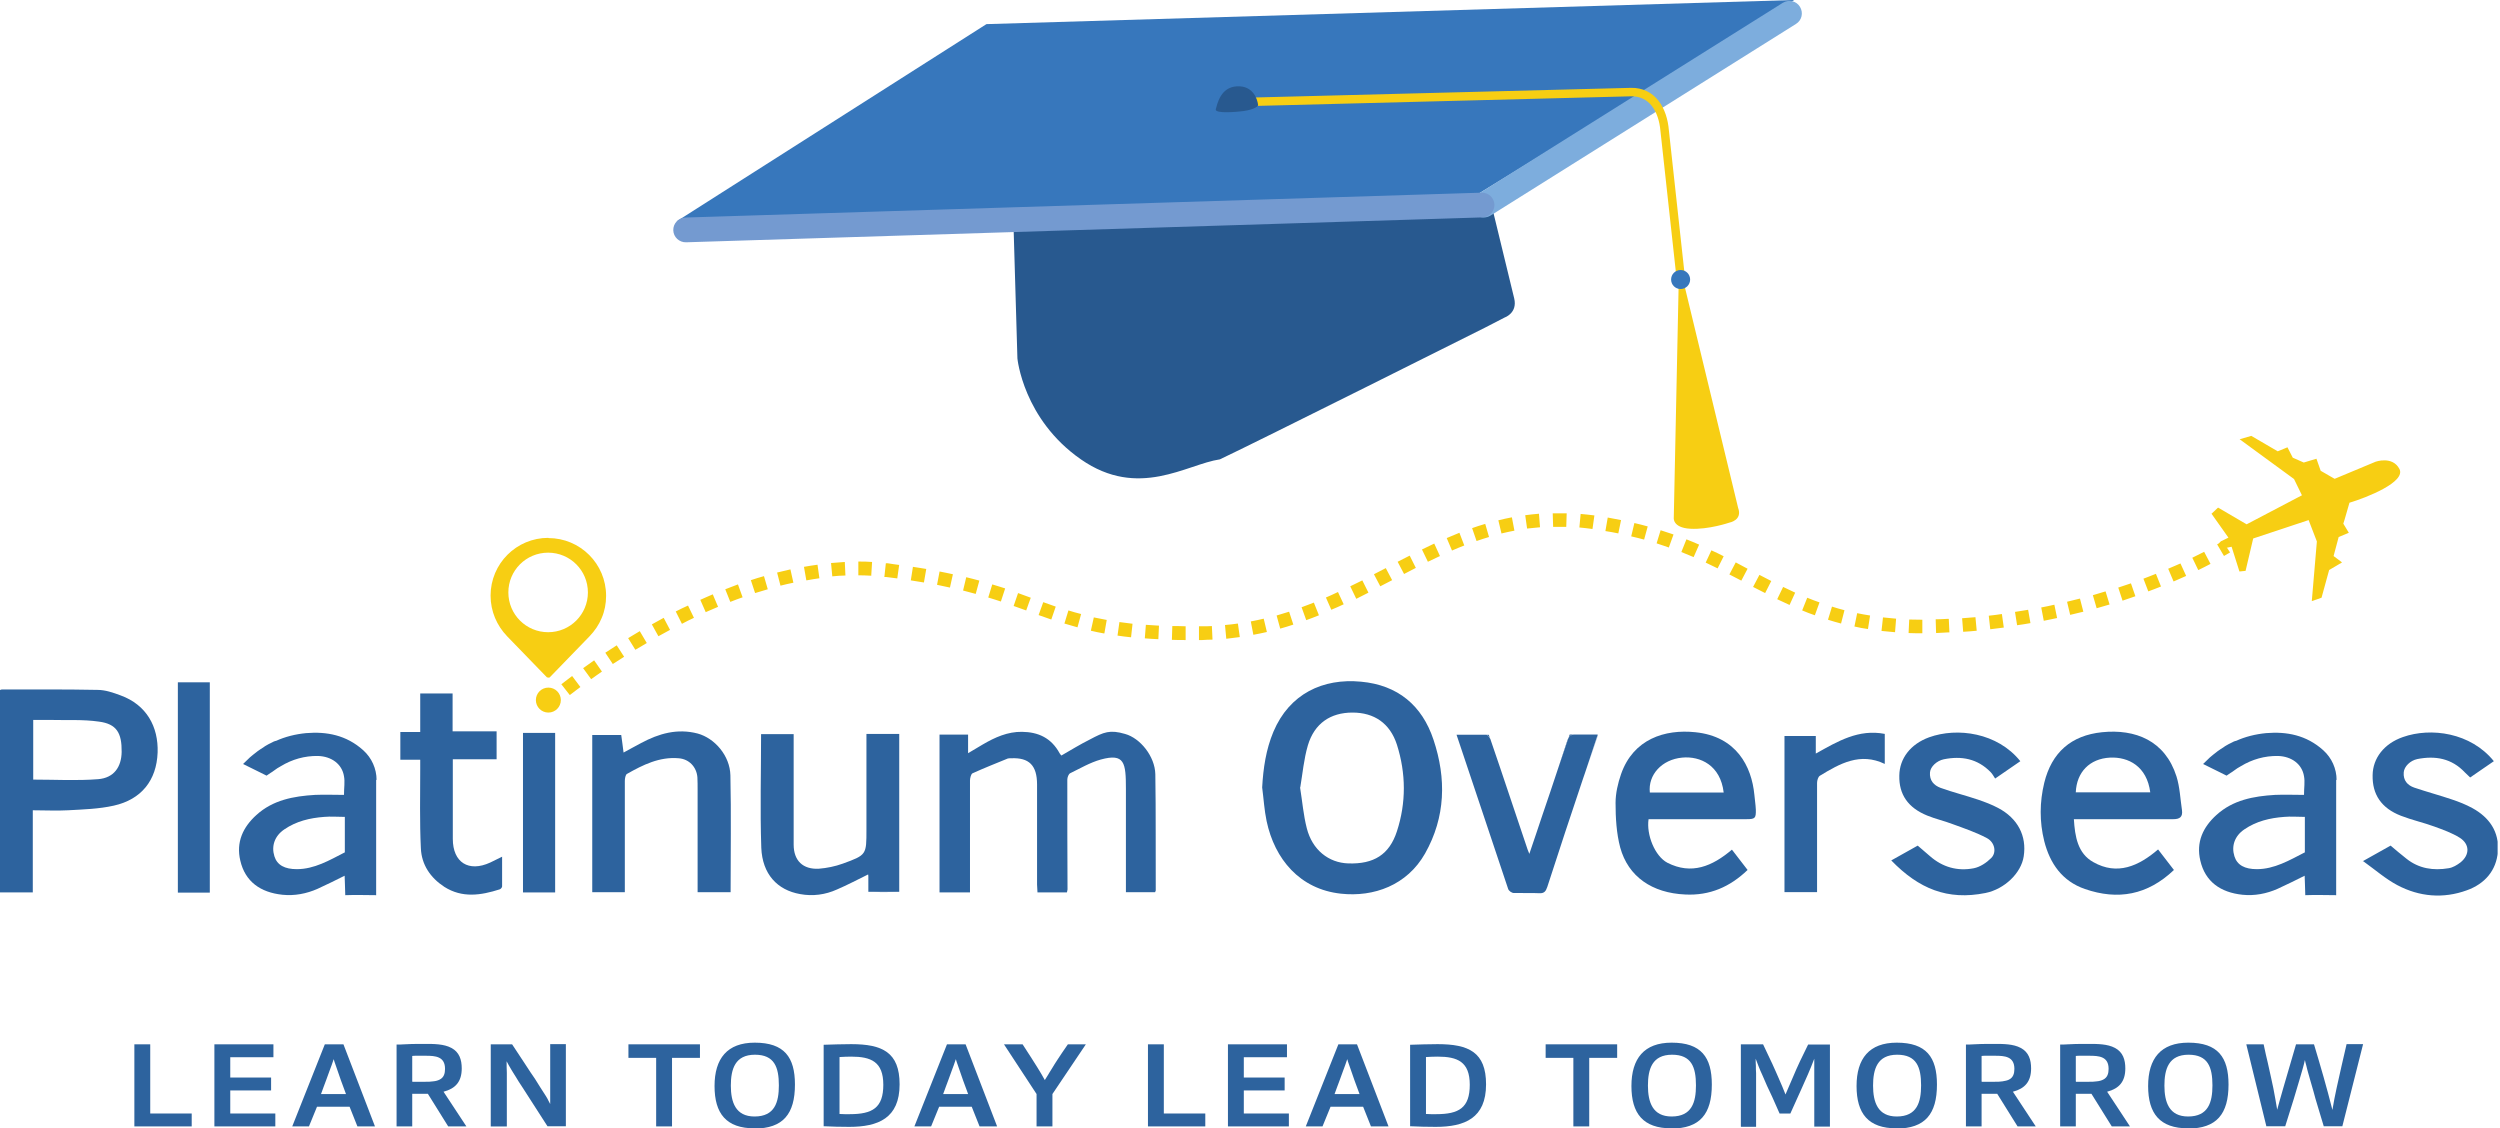 <svg width="565" height="255" viewBox="0 0 565 255" fill="none" xmlns="http://www.w3.org/2000/svg">
<g clip-path="url(#clip0_1291_1741)">
<path d="M123.93 161.041C125.489 161.041 126.752 159.778 126.752 158.22C126.752 156.661 125.489 155.398 123.93 155.398C122.372 155.398 121.109 156.661 121.109 158.22C121.109 159.778 122.372 161.041 123.93 161.041Z" fill="#F7CE13"/>
<path d="M123.925 121.555C116.705 121.555 110.871 127.388 110.871 134.608C110.871 138.194 112.306 141.398 114.601 143.789L123.59 153.065C123.59 153.065 124.068 153.256 124.259 153.065L133.249 143.789C134.396 142.593 135.353 141.207 135.974 139.677C136.644 138.147 136.978 136.425 136.978 134.656C136.978 127.436 131.145 121.603 123.925 121.603V121.555ZM123.877 142.88C118.904 142.88 114.888 138.864 114.888 133.891C114.888 128.918 118.904 124.902 123.877 124.902C128.85 124.902 132.866 128.918 132.866 133.891C132.866 138.864 128.85 142.88 123.877 142.88Z" fill="#F7CE13"/>
<path d="M520.266 111.992L518.449 108.262L506.16 99.273L508.79 98.508L514.767 101.998L516.967 101.09L518.162 103.433L520.648 104.533L523.517 103.672L524.474 106.397L527.629 108.214L536.906 104.341C536.906 104.341 540.683 103.002 542.261 105.967C543.839 108.932 534.802 112.47 530.976 113.618C529.877 117.538 529.59 118.351 529.59 118.351L530.833 120.407L528.538 121.364L527.39 125.667L529.303 127.101L526.386 128.823L524.665 135.087L522.465 135.852L523.613 122.368L521.748 117.538L509.22 121.698L507.499 129.014L506.112 129.158L504.343 123.563L502.526 123.946C502.144 124.041 501.761 123.85 501.57 123.467C501.379 123.037 501.57 122.559 501.952 122.32L503.626 121.507L499.801 116.104L501.283 114.717L507.738 118.495L520.218 111.944L520.266 111.992Z" fill="#F7CE13"/>
<path d="M125.282 159.906L123.273 157.563C123.273 157.563 123.704 157.18 124.469 156.559L126.429 158.949C125.712 159.571 125.282 159.906 125.282 159.906Z" fill="#F7CE13"/>
<path d="M128.772 157.08L126.859 154.641C127.577 154.068 128.389 153.446 129.298 152.777L131.163 155.263C130.254 155.932 129.489 156.554 128.772 157.08ZM133.601 153.494L131.784 151.007C132.597 150.434 133.41 149.86 134.271 149.238L136.04 151.773C135.179 152.346 134.366 152.968 133.601 153.494Z" fill="#F7CE13"/>
<path d="M138.518 150.1L136.797 147.518C137.61 146.992 138.47 146.418 139.379 145.845L141.052 148.427C140.192 149.001 139.331 149.526 138.518 150.052V150.1ZM143.587 146.849L141.961 144.219C142.822 143.693 143.682 143.167 144.591 142.641L146.169 145.319C145.308 145.845 144.447 146.371 143.587 146.849ZM267.907 144.649C266.855 144.649 265.851 144.649 264.847 144.601L264.942 141.493C265.899 141.493 266.903 141.493 267.955 141.541V144.649H267.907ZM270.967 144.649V141.541H271.684C272.402 141.541 273.167 141.541 273.884 141.493L274.027 144.554C273.262 144.554 272.497 144.601 271.732 144.649H270.967ZM261.787 144.458C260.735 144.41 259.73 144.362 258.726 144.267L258.965 141.207C259.922 141.254 260.926 141.35 261.93 141.398L261.787 144.458ZM277.135 144.315L276.848 141.254C277.853 141.159 278.809 141.063 279.765 140.92L280.196 143.98C279.191 144.123 278.139 144.219 277.135 144.362V144.315ZM255.618 144.028C254.566 143.932 253.562 143.789 252.558 143.645L252.989 140.585C253.945 140.728 254.901 140.824 255.953 140.967L255.618 144.028ZM148.799 143.789L147.316 141.111C148.177 140.633 149.085 140.107 149.994 139.629L151.428 142.354C150.52 142.832 149.659 143.31 148.799 143.789ZM283.256 143.454L282.682 140.442C283.686 140.25 284.642 140.059 285.599 139.82L286.316 142.832C285.312 143.071 284.308 143.263 283.304 143.454H283.256ZM249.546 143.167C248.494 142.976 247.49 142.784 246.533 142.545L247.203 139.533C248.159 139.724 249.115 139.916 250.12 140.107L249.594 143.119L249.546 143.167ZM434.448 143.119C433.396 143.119 432.344 143.119 431.34 143.071L431.484 140.011C432.44 140.011 433.444 140.059 434.448 140.059V143.167V143.119ZM437.556 143.071L437.461 139.963C438.274 139.963 439.134 139.916 439.995 139.868H440.425L440.569 142.928H440.138C439.23 142.976 438.369 143.024 437.508 143.071H437.556ZM428.28 142.88C427.228 142.784 426.176 142.689 425.22 142.593L425.555 139.533C426.511 139.629 427.515 139.724 428.519 139.82L428.28 142.88ZM443.677 142.784L443.438 139.724C444.442 139.629 445.446 139.581 446.45 139.485L446.737 142.545C445.733 142.641 444.729 142.737 443.677 142.784ZM449.797 142.211L449.462 139.151C450.466 139.055 451.471 138.911 452.427 138.768L452.857 141.828C451.853 141.972 450.849 142.067 449.797 142.211ZM422.16 142.163C421.108 142.019 420.104 141.828 419.1 141.589L419.721 138.577C420.677 138.768 421.634 138.959 422.638 139.103L422.16 142.163ZM289.328 142.067L288.515 139.103C289.472 138.816 290.428 138.529 291.337 138.242L292.293 141.159C291.337 141.493 290.332 141.78 289.328 142.067ZM243.521 141.78C242.517 141.493 241.513 141.207 240.556 140.92L241.465 137.955C242.373 138.242 243.33 138.529 244.334 138.768L243.521 141.733V141.78ZM455.87 141.35L455.391 138.29C456.396 138.146 457.4 137.955 458.356 137.812L458.882 140.824C457.878 141.015 456.874 141.159 455.87 141.302V141.35ZM154.106 140.967L152.719 138.194C153.628 137.716 154.536 137.286 155.493 136.855L156.832 139.629C155.923 140.059 155.015 140.489 154.154 140.967H154.106ZM416.087 140.92C415.083 140.633 414.079 140.394 413.123 140.059L414.031 137.094C414.94 137.381 415.896 137.668 416.852 137.907L416.087 140.872V140.92ZM461.894 140.298L461.321 137.286C462.325 137.094 463.281 136.903 464.285 136.664L464.907 139.676C463.903 139.868 462.946 140.107 461.894 140.298ZM295.21 140.155L294.158 137.238C295.114 136.903 296.022 136.521 296.931 136.186L298.079 139.055C297.122 139.437 296.166 139.82 295.21 140.155ZM237.592 140.011C236.636 139.676 235.679 139.342 234.723 139.007L235.775 136.09C236.731 136.425 237.64 136.76 238.596 137.094L237.592 140.011ZM410.158 139.055C409.154 138.72 408.198 138.338 407.289 137.955L408.437 135.086C409.345 135.469 410.254 135.803 411.21 136.138L410.158 139.055ZM467.871 139.007L467.154 135.995C468.158 135.756 469.115 135.517 470.071 135.277L470.836 138.242C469.88 138.481 468.875 138.72 467.871 138.959V139.007ZM159.509 138.385L158.266 135.564C159.175 135.134 160.131 134.751 161.087 134.321L162.283 137.142C161.374 137.525 160.418 137.955 159.509 138.338V138.385ZM231.902 137.955L229.081 136.951L230.085 134.034L232.954 135.086L231.902 138.003V137.955ZM300.9 137.859L299.656 135.038C300.565 134.656 301.473 134.226 302.382 133.795L303.673 136.568C302.764 136.999 301.808 137.429 300.852 137.812L300.9 137.859ZM473.848 137.477L472.988 134.512C473.992 134.226 474.948 133.939 475.856 133.652L476.765 136.616C475.809 136.903 474.805 137.19 473.8 137.477H473.848ZM404.42 136.712C403.464 136.282 402.555 135.851 401.647 135.421L402.986 132.648C403.894 133.078 404.755 133.508 405.711 133.939L404.42 136.76V136.712ZM165.056 136.043L163.908 133.174C164.865 132.791 165.821 132.456 166.777 132.074L167.829 134.991C166.873 135.325 165.964 135.66 165.008 136.043H165.056ZM226.212 135.947C225.303 135.66 224.347 135.325 223.343 135.038L224.251 132.074C225.256 132.361 226.212 132.695 227.168 132.982L226.212 135.899V135.947ZM479.682 135.708L478.725 132.791C479.682 132.456 480.638 132.169 481.594 131.835L482.598 134.751C481.642 135.086 480.686 135.421 479.682 135.756V135.708ZM306.494 135.277L305.155 132.504C306.064 132.074 306.972 131.596 307.881 131.165L309.267 133.939C308.359 134.417 307.45 134.847 306.542 135.325L306.494 135.277ZM220.522 134.226C219.613 133.986 218.609 133.7 217.653 133.46L218.37 130.448C219.422 130.687 220.378 130.974 221.335 131.213L220.522 134.178V134.226ZM170.65 134.034L169.694 131.118C170.65 130.783 171.654 130.496 172.658 130.209L173.519 133.174C172.563 133.46 171.607 133.747 170.65 134.034ZM398.921 134.034L396.196 132.648L397.63 129.922L400.308 131.309L398.921 134.034ZM485.515 133.652L484.415 130.783C485.372 130.4 486.328 130.066 487.237 129.683L488.384 132.552C487.476 132.934 486.519 133.269 485.515 133.652ZM214.688 132.791C213.732 132.6 212.776 132.361 211.772 132.169L212.345 129.157C213.397 129.348 214.401 129.587 215.358 129.779L214.688 132.791ZM311.945 132.504L310.511 129.779L313.188 128.392L314.623 131.118L311.945 132.504ZM176.388 132.361L175.623 129.396C176.627 129.157 177.631 128.918 178.635 128.679L179.305 131.691C178.349 131.883 177.344 132.122 176.388 132.361ZM208.807 131.643C207.851 131.5 206.847 131.309 205.842 131.165L206.321 128.105C207.373 128.249 208.377 128.44 209.333 128.583L208.807 131.643ZM491.205 131.357L490.01 128.535C490.966 128.105 491.875 127.723 492.783 127.34L494.074 130.161C493.166 130.544 492.257 130.974 491.253 131.404L491.205 131.357ZM393.518 131.213L390.841 129.826L392.275 127.101L394.953 128.535L393.518 131.261V131.213ZM182.222 131.118L181.696 128.105C182.7 127.914 183.752 127.77 184.756 127.627L185.186 130.687C184.23 130.831 183.226 130.974 182.269 131.165L182.222 131.118ZM202.878 130.735C202.017 130.639 201.157 130.496 200.248 130.4H199.865L200.2 127.292H200.583C201.491 127.436 202.352 127.579 203.213 127.675L202.782 130.735H202.878ZM188.103 130.305L187.816 127.244C188.868 127.149 189.872 127.101 190.924 127.005L191.067 130.066C190.063 130.066 189.107 130.161 188.103 130.257V130.305ZM196.949 130.113C195.945 130.066 194.988 130.018 193.984 130.018V126.91C195.036 126.91 196.088 126.91 197.092 127.005L196.901 130.066L196.949 130.113ZM317.3 129.683L315.866 126.958L318.591 125.571L319.978 128.344L317.3 129.731V129.683ZM496.8 128.822L495.461 126.049C496.465 125.571 497.326 125.093 498.139 124.71L499.573 127.436C498.76 127.866 497.852 128.344 496.848 128.822H496.8ZM388.163 128.44C387.254 128.01 386.394 127.579 385.485 127.149L386.776 124.376C387.733 124.806 388.641 125.236 389.55 125.714L388.163 128.488V128.44ZM322.703 126.958L321.365 124.184C322.273 123.754 323.229 123.276 324.138 122.845L325.429 125.667C324.52 126.097 323.612 126.527 322.703 126.958ZM382.76 125.906C381.851 125.523 380.943 125.141 379.986 124.758L381.134 121.889C382.09 122.272 383.047 122.654 384.003 123.085L382.76 125.906ZM328.154 124.423L326.959 121.602C327.915 121.22 328.872 120.789 329.828 120.407L330.928 123.276C330.019 123.658 329.063 123.993 328.154 124.423ZM377.213 123.754C376.305 123.419 375.348 123.132 374.392 122.798L375.301 119.833C376.305 120.168 377.261 120.455 378.217 120.789L377.165 123.706L377.213 123.754ZM333.701 122.272L332.697 119.355C333.653 119.02 334.657 118.685 335.661 118.399L336.522 121.363C335.566 121.65 334.657 121.937 333.701 122.272ZM371.523 121.937C370.567 121.698 369.61 121.411 368.654 121.22L369.371 118.207C370.376 118.446 371.38 118.685 372.384 118.972L371.571 121.937H371.523ZM339.343 120.598L338.626 117.586C339.63 117.347 340.634 117.108 341.686 116.916L342.26 119.929C341.304 120.12 340.347 120.311 339.391 120.55L339.343 120.598ZM365.737 120.55C364.781 120.359 363.825 120.168 362.821 120.024L363.347 116.964C364.399 117.155 365.403 117.347 366.359 117.538L365.737 120.55ZM359.856 119.546C358.852 119.403 357.896 119.307 356.939 119.211L357.226 116.151C358.23 116.247 359.282 116.343 360.334 116.486L359.904 119.546H359.856ZM345.129 119.498L344.699 116.438C345.703 116.295 346.755 116.199 347.807 116.103L348.046 119.164C347.042 119.259 346.085 119.355 345.129 119.451V119.498ZM353.975 119.068C353.353 119.068 352.779 119.068 352.158 119.068H351.01L350.915 116.008C351.345 116.008 351.728 116.008 352.158 116.008C352.779 116.008 353.401 116.008 354.07 116.008L353.975 119.068Z" fill="#F7CE13"/>
<path d="M502.652 125.708L501.074 123.031C501.887 122.553 502.317 122.266 502.317 122.266L503.991 124.848C503.991 124.848 503.513 125.135 502.604 125.661L502.652 125.708Z" fill="#F7CE13"/>
<path d="M229.027 50.022L229.936 81.006C229.936 81.006 231.227 94.729 244.28 103.814C257.334 112.899 268.188 104.914 275.695 103.814C283.537 100.132 335.656 74.025 335.656 74.025L340.007 71.778C340.007 71.778 343.019 70.774 342.207 67.427C341.394 64.079 337.09 46.34 337.09 46.34L229.027 49.974V50.022Z" fill="#28598F"/>
<path d="M152.934 50.015L222.935 5.451L405.495 0L333.867 43.942L152.934 50.015Z" fill="#3777BC"/>
<path d="M405.886 5.413L336.84 48.734C335.502 49.547 333.78 49.164 332.967 47.825C332.155 46.487 332.537 44.765 333.876 43.952L402.921 0.632C404.26 -0.181 405.982 0.201 406.795 1.54C407.607 2.879 407.225 4.6 405.886 5.413Z" fill="#7DADDD"/>
<path d="M334.831 43.542L154.894 49.166C153.337 49.215 152.113 50.506 152.162 52.05C152.21 53.594 153.511 54.806 155.069 54.758L335.006 49.134C336.563 49.086 337.787 47.794 337.739 46.25C337.69 44.706 336.389 43.494 334.831 43.542Z" fill="#749AD0"/>
<path d="M379.851 62.792L376.217 29.561C375.834 24.779 373.395 20.715 368.614 20.81L282.785 23.01" stroke="#F7CE13" stroke-width="1.913" stroke-miterlimit="10"/>
<path d="M379.375 64.318L378.275 116.963C378.275 116.963 377.893 119.258 382.005 119.497C386.117 119.736 390.85 118.11 390.85 118.11C390.85 118.11 393.863 117.584 392.811 114.763C391.855 110.795 380.522 63.84 380.522 63.84L379.375 64.27V64.318Z" fill="#F7CE13"/>
<path d="M379.82 65.323C381.008 65.323 381.971 64.36 381.971 63.171C381.971 61.983 381.008 61.02 379.82 61.02C378.631 61.02 377.668 61.983 377.668 63.171C377.668 64.36 378.631 65.323 379.82 65.323Z" fill="#3777BC"/>
<path d="M280.123 25.198C280.123 25.198 274.433 25.82 274.768 24.672C275.103 23.525 275.82 19.7 279.55 19.508C283.279 19.317 284.188 22.521 284.331 23.716C284.379 24.194 282.705 25.007 280.123 25.198Z" fill="#28598F"/>
<path d="M285.25 177.966C285.489 173.615 286.111 169.407 287.784 165.391C291.418 156.784 298.973 153.246 307.58 154.059C315.9 154.824 321.399 159.414 323.981 167.208C326.897 175.958 326.706 184.661 322.068 192.885C318.004 200.057 310.497 202.783 303.037 201.97C293.761 200.966 288.071 194.176 286.254 185.569C285.728 183.083 285.585 180.501 285.25 177.966ZM293.809 177.919C294.335 181.17 294.574 184.23 295.339 187.195C296.582 192.072 300.264 194.989 304.711 195.132C310.449 195.323 313.987 193.172 315.708 187.864C317.812 181.409 317.765 174.811 315.708 168.308C314.131 163.43 310.544 161.04 305.667 161.04C300.694 161.04 297.06 163.478 295.578 168.451C294.67 171.559 294.383 174.858 293.857 177.966L293.809 177.919Z" fill="#2D639E"/>
<path d="M7.411 183.123V201.675H0V155.964C0 155.964 0.239 155.82 0.383 155.82C7.603 155.82 14.823 155.772 22.043 155.916C23.812 155.916 25.581 156.537 27.255 157.159C33.136 159.311 35.814 164.236 35.623 170.069C35.383 176.381 31.941 180.684 25.725 182.071C22.33 182.836 18.791 182.932 15.349 183.123C12.815 183.266 10.232 183.123 7.459 183.123H7.411ZM7.507 176.19C12.48 176.19 17.357 176.476 22.186 176.094C25.725 175.807 27.446 173.368 27.494 169.926C27.542 165.622 26.346 163.614 22.378 163.088C18.791 162.562 15.062 162.801 11.428 162.706C10.137 162.706 8.846 162.706 7.507 162.706V176.19Z" fill="#2D639E"/>
<path d="M491.313 196.61C485.336 202.3 478.642 203.495 471.183 200.913C466.067 199.144 463.293 195.175 462.002 190.107C460.903 185.708 460.95 181.261 462.002 176.91C463.676 170.072 468.075 166.199 475.056 165.482C482.563 164.717 489.305 167.347 491.887 175.475C492.652 177.914 492.748 180.592 493.13 183.126C493.321 184.608 492.652 185.134 491.17 185.134C484.332 185.134 477.495 185.134 470.657 185.134C470.083 185.134 469.461 185.134 468.696 185.134C468.936 189.055 469.557 192.88 473.095 194.841C478.499 197.901 483.328 195.749 487.727 191.972C488.922 193.502 490.07 194.984 491.265 196.562L491.313 196.61ZM469.127 179.062H485.958C485.193 173.18 481.033 171.029 476.873 171.22C472.235 171.459 469.318 174.519 469.127 179.062Z" fill="#2D639E"/>
<path d="M391.416 192.019C392.659 193.597 393.759 195.079 394.954 196.609C390.985 200.434 386.395 202.443 380.848 202.156C373.389 201.821 367.986 198.139 366.169 191.541C365.308 188.289 365.117 184.799 365.117 181.452C365.117 179.3 365.643 177.005 366.36 174.949C369.134 167.011 376.258 164.764 383.144 165.481C392.468 166.437 395.863 173.227 396.484 179.587C396.58 180.734 396.771 181.834 396.819 182.982C396.867 184.942 396.628 185.133 394.715 185.133C387.925 185.133 381.135 185.133 374.346 185.133C373.772 185.133 373.15 185.133 372.576 185.133C372.05 188.672 374.011 193.501 376.832 194.983C382.283 197.757 386.969 195.796 391.416 192.019ZM389.551 179.109C388.834 172.94 384.243 170.836 380.179 171.219C375.541 171.649 372.433 175.14 372.863 179.109H389.551Z" fill="#2D639E"/>
<path d="M203.227 165.824V201.542H196.246V198.1C196.246 198.1 196.246 197.765 196.198 197.622C193.76 198.817 191.512 200.012 189.169 201.016C186.539 202.212 183.671 202.594 180.849 202.068C175.638 201.16 172.29 197.526 172.051 191.597C171.764 183.086 172.004 174.574 172.004 165.92H179.367V167.593C179.367 175.339 179.367 183.086 179.367 190.88C179.367 194.513 181.471 196.522 185.057 196.331C186.874 196.187 188.739 195.805 190.46 195.183C195.863 193.222 195.816 193.175 195.816 187.485V165.872H203.227V165.824Z" fill="#2D639E"/>
<path d="M203.22 201.535C201.26 201.583 199.347 201.679 197.435 201.535C197.435 201.535 197.419 201.535 197.387 201.535H203.22Z" fill="#2D639E"/>
<path d="M133.848 201.636V166.109H140.398C140.59 167.352 140.733 168.643 140.924 170.078C142.359 169.313 143.602 168.596 144.893 167.926C148.91 165.774 153.069 164.579 157.66 165.774C161.533 166.826 164.976 170.795 165.071 175.242C165.262 183.992 165.119 192.742 165.119 201.636H157.66C157.66 201.014 157.66 200.393 157.66 199.771C157.66 192.647 157.66 185.57 157.66 178.446C157.66 177.537 157.66 176.581 157.612 175.672C157.421 173.329 155.747 171.56 153.404 171.369C149.053 170.986 145.323 172.851 141.689 174.907C141.355 175.098 141.211 175.959 141.211 176.485C141.211 184.231 141.211 192.025 141.211 199.771C141.211 200.345 141.211 200.967 141.211 201.636H133.895H133.848Z" fill="#2D639E"/>
<path d="M533.965 194.644C536.308 193.353 538.268 192.254 540.276 191.106C541.424 192.062 542.619 193.114 543.863 194.071C546.684 196.318 549.935 196.796 553.378 196.222C554.334 196.079 555.291 195.505 556.103 194.883C558.207 193.162 558.159 190.771 555.912 189.337C554.143 188.237 552.135 187.52 550.174 186.803C547.688 185.894 545.058 185.32 542.619 184.364C538.173 182.643 536.117 179.535 536.212 175.183C536.26 171.358 538.794 168.059 543.05 166.577C549.409 164.329 558.399 165.573 563.61 172.028C561.841 173.223 560.072 174.466 558.255 175.709C557.825 175.327 557.442 174.944 557.06 174.562C554.095 171.406 550.413 170.737 546.301 171.549C544.723 171.884 543.337 173.223 543.241 174.562C543.098 176.379 544.102 177.479 545.632 178.005C548.453 178.961 551.322 179.726 554.143 180.682C555.721 181.208 557.299 181.83 558.781 182.643C562.606 184.747 564.854 187.998 564.519 192.445C564.184 196.796 561.507 199.761 557.538 201.195C552.183 203.155 546.779 202.677 541.807 200.047C539.177 198.661 536.834 196.605 534.108 194.644H533.965Z" fill="#2D639E"/>
<path d="M427.426 194.456C429.434 193.357 431.394 192.257 433.403 191.109C434.359 191.922 435.268 192.687 436.128 193.452C438.997 195.986 442.392 196.943 446.074 196.225C447.508 195.939 448.943 194.982 449.995 193.93C451.286 192.687 450.855 190.344 448.991 189.388C446.552 188.097 443.874 187.188 441.244 186.232C439.38 185.515 437.419 185.084 435.554 184.319C431.203 182.55 429.147 179.538 429.243 175.282C429.291 171.409 431.777 168.158 435.985 166.628C442.344 164.333 451.429 165.576 456.593 172.031C454.824 173.226 453.055 174.469 450.903 175.952C450.568 175.474 450.329 174.948 449.899 174.517C446.934 171.457 443.301 170.788 439.284 171.6C437.706 171.935 436.272 173.274 436.176 174.565C436.033 176.382 437.037 177.482 438.567 178.056C441.34 179.06 444.257 179.777 447.078 180.733C448.608 181.259 450.138 181.833 451.573 182.598C456.019 184.941 458.076 188.91 457.358 193.548C456.785 197.325 453.007 200.959 448.704 201.82C440.145 203.541 433.642 200.864 427.426 194.456Z" fill="#2D639E"/>
<path d="M354.2 167.395C354.295 167.156 354.391 166.917 354.487 166.773L352.191 173.515C352.861 171.459 353.53 169.451 354.2 167.395Z" fill="#2D639E"/>
<path d="M47.416 201.732H40.195V154.203H47.416V201.732Z" fill="#2D639E"/>
<path d="M403.293 166.338H410.37V170.307C415.342 167.534 420.028 164.713 425.958 165.86V172.65C420.411 169.972 415.821 172.554 411.278 175.328C410.896 175.567 410.657 176.38 410.657 176.953C410.657 184.556 410.657 192.159 410.657 199.714C410.657 200.287 410.657 200.909 410.657 201.626H403.293V166.338Z" fill="#2D639E"/>
<path d="M118.195 165.637H125.463V201.69H118.195V165.637Z" fill="#2D639E"/>
<path d="M261.247 201.159C261.247 201.159 261.104 201.446 261.056 201.637H254.457V178.303C254.457 172.374 254.171 170.174 248.767 171.657C246.377 172.326 244.082 173.665 241.834 174.765C241.499 174.956 241.213 175.673 241.213 176.199C241.213 184.471 241.213 192.743 241.26 201.015C241.26 201.207 241.165 201.398 241.117 201.685H234.471C234.471 201.111 234.375 200.489 234.375 199.916C234.375 192.408 234.375 184.854 234.375 177.299C234.375 172.948 232.558 171.178 228.494 171.37C228.255 171.37 227.968 171.37 227.776 171.417C225.099 172.517 222.421 173.569 219.791 174.765C219.457 174.908 219.217 175.864 219.217 176.39C219.217 184.184 219.217 191.93 219.217 199.724V201.685H212.332V166.014H218.787V169.792C218.787 169.792 218.787 170.079 218.787 170.222C220.03 169.505 221.034 168.883 222.086 168.262C224.86 166.636 227.729 165.345 230.98 165.393C234.614 165.441 237.579 166.732 239.491 170.27C239.587 170.461 239.73 170.557 239.874 170.748C242.025 169.505 244.129 168.214 246.329 167.114C249.485 165.441 250.823 164.867 254.266 165.871C257.709 166.827 261.008 170.939 261.104 174.956C261.247 183.706 261.152 192.456 261.199 201.254L261.247 201.159Z" fill="#2D639E"/>
<path d="M113.476 193.592C113.476 195.935 113.476 198.135 113.476 200.334C113.476 200.573 113.141 200.956 112.902 201.004C108.694 202.343 104.486 203.012 100.422 200.43C97.266 198.374 95.258 195.409 95.115 191.68C94.828 185.751 94.971 179.726 94.971 173.797V171.693H90.477V165.429H94.971C94.971 165.429 94.971 165.142 94.971 164.999V156.727H102.287V165.286H112.233V171.597H102.335V175.136C102.335 179.965 102.335 184.746 102.335 189.576C102.335 194.931 105.921 197.178 110.798 194.931C111.611 194.549 112.376 194.166 113.428 193.64L113.476 193.592Z" fill="#2D639E"/>
<path d="M336.85 167.071C336.611 166.64 336.276 166.066 335.941 166.066C335.559 166.066 335.176 166.066 334.746 166.066H336.467L336.802 167.071H336.85Z" fill="#2D639E"/>
<path d="M361.073 166.056C360.212 168.638 359.399 171.124 358.586 173.563C358.299 174.376 358.06 175.188 357.773 175.953C355.048 184.082 352.322 192.258 349.693 200.435C349.358 201.439 348.975 201.917 347.923 201.869C346.011 201.774 344.05 201.869 342.138 201.822C341.66 201.822 340.99 201.343 340.847 200.913C336.974 189.39 333.148 177.818 329.18 166.056C330.949 166.056 332.622 166.056 334.248 166.056H334.726C335.109 166.056 335.491 166.056 335.922 166.056C336.209 166.056 336.591 166.629 336.83 167.06L339.03 173.515C341.038 179.444 342.998 185.373 345.007 191.302C345.15 191.78 345.294 192.163 345.628 192.976C346.68 189.868 347.636 187.094 348.545 184.321C349.788 180.735 350.984 177.101 352.179 173.515L354.474 166.773C354.761 166.247 355.144 166.056 355.717 166.008H359.064H361.025L361.073 166.056Z" fill="#2D639E"/>
<path d="M354.747 166.008H355.751C355.177 166.008 354.843 166.247 354.508 166.725L354.747 166.008Z" fill="#2D639E"/>
<path d="M361.151 166.066L358.617 173.573C359.43 171.135 360.243 168.648 361.104 166.066H361.151Z" fill="#2D639E"/>
<path d="M85.106 176.299C85.106 173.717 84.006 171.279 82.093 169.557C78.268 166.115 73.821 165.302 69.183 165.684C66.745 165.923 64.449 166.497 62.346 167.453C62.298 167.453 62.202 167.453 62.106 167.501C61.915 167.549 61.772 167.645 61.58 167.74C61.485 167.788 61.341 167.884 61.198 167.932C60.911 168.075 60.576 168.219 60.289 168.41C60.05 168.553 59.763 168.697 59.477 168.936C59.046 169.175 58.616 169.51 58.185 169.796C58.138 169.844 58.042 169.94 57.946 169.988C57.468 170.37 56.942 170.753 56.464 171.183C55.938 171.661 55.46 172.139 54.934 172.665L58.903 174.626L60.242 175.295C60.242 175.295 60.529 175.104 61.15 174.674C61.389 174.53 61.628 174.387 61.867 174.195C62.393 173.813 62.919 173.43 63.493 173.144C66.027 171.613 68.848 170.801 71.861 170.848C74.969 170.944 77.312 172.713 77.742 175.439C77.981 176.682 77.742 178.021 77.742 179.646C75.495 179.646 73.343 179.551 71.191 179.646C66.362 179.933 61.676 180.794 57.946 184.189C54.934 186.914 53.308 190.309 54.312 194.517C55.412 199.251 58.855 201.689 63.828 202.215C66.553 202.502 69.279 201.976 71.765 200.876C73.869 199.92 75.877 198.916 77.885 197.912C77.885 198.677 78.029 201.02 78.029 202.311C79.989 202.215 83.671 202.311 85.01 202.311C85.01 198.868 85.01 180.794 85.01 176.204L85.106 176.299ZM77.885 192.652C74.443 194.421 71.048 196.43 67.079 196.43C64.354 196.43 62.632 195.521 62.011 193.513C61.294 191.218 62.059 188.923 64.258 187.44C66.984 185.576 70.044 184.858 73.247 184.619C74.778 184.476 76.26 184.619 77.933 184.619C77.933 187.44 77.933 190.07 77.933 192.652H77.885Z" fill="#2D639E"/>
<path d="M528.07 176.299C528.07 173.717 526.971 171.279 525.058 169.557C521.233 166.115 516.786 165.302 512.148 165.684C509.709 165.923 507.414 166.497 505.31 167.453C505.262 167.453 505.167 167.453 505.071 167.501C504.88 167.549 504.737 167.645 504.545 167.74C504.45 167.788 504.306 167.884 504.163 167.932C503.876 168.075 503.541 168.219 503.254 168.41C503.015 168.553 502.728 168.697 502.441 168.936C502.011 169.175 501.581 169.51 501.15 169.796C501.103 169.844 501.007 169.94 500.911 169.988C500.433 170.37 499.907 170.753 499.429 171.183C498.903 171.661 498.425 172.139 497.899 172.665L501.868 174.626L503.206 175.295C503.206 175.295 503.493 175.104 504.115 174.674C504.354 174.53 504.593 174.387 504.832 174.195C505.358 173.813 505.884 173.43 506.458 173.144C508.992 171.613 511.813 170.801 514.826 170.848C517.934 170.944 520.277 172.713 520.707 175.439C520.946 176.682 520.707 178.021 520.707 179.646C518.46 179.646 516.308 179.551 514.156 179.646C509.327 179.933 504.641 180.794 500.911 184.189C497.899 186.914 496.273 190.309 497.277 194.517C498.377 199.251 501.82 201.689 506.793 202.215C509.518 202.502 512.244 201.976 514.73 200.876C516.834 199.92 518.842 198.916 520.85 197.912C520.85 198.677 520.994 201.02 520.994 202.311C522.954 202.215 526.636 202.311 527.975 202.311C527.975 198.868 527.975 180.794 527.975 176.204L528.07 176.299ZM520.85 192.652C517.408 194.421 514.013 196.43 510.044 196.43C507.319 196.43 505.597 195.521 504.976 193.513C504.258 191.218 505.023 188.923 507.223 187.44C509.948 185.576 513.009 184.858 516.212 184.619C517.742 184.476 519.225 184.619 520.898 184.619C520.898 187.44 520.898 190.07 520.898 192.652H520.85Z" fill="#2D639E"/>
<path d="M30.367 254.568V236.016H33.953V251.651H43.325V254.568H30.367Z" fill="#2D639E"/>
<path d="M48.453 254.568V236.016H61.794V238.932H52.039V243.523H61.268V246.439H52.039V251.651H62.224V254.568H48.453Z" fill="#2D639E"/>
<path d="M66.047 254.568L73.41 236.016H77.618L84.743 254.568H80.774L79.005 250.121H71.641L69.824 254.568H66.047ZM78.192 247.252C77.714 246.009 77.379 245.005 77.044 244.144C76.614 242.949 76.232 241.753 75.801 240.558C75.658 240.176 75.514 239.745 75.419 239.363C75.132 240.271 74.797 241.132 74.462 242.04C74.271 242.614 73.984 243.331 73.697 244.144C73.41 244.957 72.98 246.009 72.55 247.252H78.192Z" fill="#2D639E"/>
<path d="M89.626 254.57V236.065C90.248 236.065 90.821 236.065 91.347 236.018C92.399 235.97 93.451 235.922 94.503 235.922H96.177C97.994 235.922 100.337 235.922 102.01 236.83C103.827 237.787 104.353 239.508 104.353 241.468C104.353 244.433 102.966 246.011 100.241 246.728L105.405 254.57H101.293L96.703 247.206H96.129C95.89 247.206 95.651 247.206 95.459 247.206H94.79C94.79 247.206 94.455 247.206 94.264 247.206C94.121 247.206 93.929 247.206 93.738 247.206H93.164V254.57H89.578H89.626ZM93.212 244.481C93.547 244.481 93.786 244.481 94.025 244.481C94.264 244.481 94.503 244.481 94.694 244.481C94.886 244.481 95.077 244.481 95.316 244.481H96.081C96.751 244.481 97.324 244.481 97.898 244.385C98.472 244.337 98.95 244.194 99.332 244.003C100.337 243.525 100.576 242.568 100.576 241.564C100.576 238.743 98.376 238.6 96.225 238.6H94.694C94.455 238.6 94.216 238.6 93.977 238.6C93.738 238.6 93.451 238.6 93.164 238.647V244.385L93.212 244.481Z" fill="#2D639E"/>
<path d="M110.91 254.577V236.024H115.74C116.887 237.746 117.891 239.276 118.704 240.519C119.517 241.81 120.282 242.91 120.904 243.818C121.716 245.109 122.529 246.448 123.39 247.739C123.629 248.17 123.868 248.504 123.964 248.791C124.107 249.078 124.251 249.317 124.346 249.508C124.346 248.839 124.346 248.122 124.346 247.309C124.346 246.544 124.346 245.587 124.346 244.488C124.346 243.436 124.346 242.193 124.346 240.806C124.346 239.419 124.346 237.841 124.346 235.977H127.885V254.529H123.725C121.86 251.612 119.995 248.695 118.13 245.827C117.461 244.822 116.935 244.01 116.552 243.34C116.17 242.719 115.787 242.145 115.548 241.714C115.166 241.093 114.831 240.471 114.496 239.85C114.496 240.662 114.496 241.523 114.544 242.432C114.544 243.34 114.544 244.296 114.544 245.444V254.577H111.006H110.91Z" fill="#2D639E"/>
<path d="M148.291 254.568V239.076H142.027V236.016H158.189V239.076H151.877V254.568H148.291Z" fill="#2D639E"/>
<path d="M170.525 255.006C164.118 255.006 161.488 251.659 161.488 245.443C161.488 239.227 164.357 235.641 170.573 235.641C177.267 235.641 179.658 238.94 179.658 245.108C179.658 251.754 176.981 255.054 170.478 255.054L170.525 255.006ZM170.621 238.366C166.126 238.366 165.17 241.618 165.17 245.347C165.17 249.077 166.222 252.328 170.525 252.328C175.116 252.328 176.024 249.077 176.024 245.299C176.024 241.187 175.02 238.366 170.621 238.366Z" fill="#2D639E"/>
<path d="M186.145 236.12C187.149 236.12 188.201 236.024 189.253 236.024C190.304 236.024 191.356 235.977 192.361 235.977C199.389 235.977 203.31 237.794 203.31 245.062C203.31 252.712 198.481 254.672 191.93 254.672C189.97 254.672 188.105 254.625 186.145 254.529V236.12ZM189.731 251.756C190.065 251.756 190.496 251.803 190.878 251.803C191.261 251.803 191.643 251.803 192.026 251.803C197.19 251.803 199.628 250.369 199.628 245.157C199.628 239.945 196.855 238.798 192.361 238.798C191.452 238.798 190.591 238.845 189.731 238.893V251.756Z" fill="#2D639E"/>
<path d="M206.652 254.568L214.016 236.016H218.224L225.348 254.568H221.38L219.61 250.121H212.247L210.43 254.568H206.652ZM218.797 247.252C218.319 246.009 217.985 245.005 217.65 244.144C217.22 242.949 216.837 241.753 216.407 240.558C216.263 240.176 216.12 239.745 216.024 239.363C215.737 240.271 215.403 241.132 215.068 242.04C214.877 242.614 214.59 243.331 214.303 244.144C214.016 244.957 213.586 246.009 213.155 247.252H218.797Z" fill="#2D639E"/>
<path d="M234.262 254.568V247.252L226.898 236.016H231.106C231.871 237.211 232.541 238.263 233.114 239.124C233.64 239.984 234.119 240.702 234.501 241.323C235.075 242.232 235.601 243.14 236.127 244.096C236.366 243.714 236.605 243.331 236.844 242.949C237.083 242.566 237.37 242.04 237.753 241.467C238.087 240.893 238.565 240.128 239.139 239.267C239.713 238.406 240.43 237.307 241.339 236.016H245.403L237.848 247.252V254.568H234.214H234.262Z" fill="#2D639E"/>
<path d="M259.438 254.568V236.016H263.024V251.651H272.396V254.568H259.438Z" fill="#2D639E"/>
<path d="M277.516 254.568V236.016H290.856V238.932H281.102V243.523H290.33V246.439H281.102V251.651H291.286V254.568H277.516Z" fill="#2D639E"/>
<path d="M295.109 254.568L302.473 236.016H306.681L313.805 254.568H309.837L308.067 250.121H300.704L298.887 254.568H295.109ZM307.255 247.252C306.776 246.009 306.442 245.005 306.107 244.144C305.677 242.949 305.294 241.753 304.864 240.558C304.72 240.176 304.577 239.745 304.481 239.363C304.194 240.271 303.86 241.132 303.525 242.04C303.334 242.614 303.047 243.331 302.76 244.144C302.473 244.957 302.043 246.009 301.612 247.252H307.255Z" fill="#2D639E"/>
<path d="M318.684 236.12C319.688 236.12 320.74 236.024 321.792 236.024C322.844 236.024 323.895 235.977 324.9 235.977C331.928 235.977 335.849 237.794 335.849 245.062C335.849 252.712 331.02 254.672 324.469 254.672C322.509 254.672 320.644 254.625 318.684 254.529V236.12ZM322.27 251.756C322.604 251.756 323.035 251.803 323.417 251.803C323.8 251.803 324.182 251.803 324.565 251.803C329.729 251.803 332.168 250.369 332.168 245.157C332.168 239.945 329.394 238.798 324.9 238.798C323.991 238.798 323.13 238.845 322.27 238.893V251.756Z" fill="#2D639E"/>
<path d="M355.58 254.568V239.076H349.316V236.016H365.478V239.076H359.166V254.568H355.58Z" fill="#2D639E"/>
<path d="M377.74 255.006C371.333 255.006 368.703 251.659 368.703 245.443C368.703 239.227 371.572 235.641 377.788 235.641C384.482 235.641 386.873 238.94 386.873 245.108C386.873 251.754 384.195 255.054 377.692 255.054L377.74 255.006ZM377.884 238.366C373.389 238.366 372.433 241.618 372.433 245.347C372.433 249.077 373.485 252.328 377.788 252.328C382.378 252.328 383.287 249.077 383.287 245.299C383.287 241.187 382.283 238.366 377.884 238.366Z" fill="#2D639E"/>
<path d="M393.434 254.568V236.016H398.454C399.267 237.785 399.984 239.267 400.558 240.462C401.084 241.658 401.562 242.662 401.897 243.475C402.232 244.288 402.566 245.005 402.805 245.579C403.045 246.153 403.284 246.774 403.523 247.348C403.762 246.822 404.001 246.248 404.24 245.674C404.479 245.101 404.766 244.431 405.148 243.57C406.2 241.036 407.396 238.55 408.639 236.063H413.564V254.616H410.026V248.304C410.026 246.631 410.026 245.148 410.026 244.001C410.026 242.853 410.026 241.897 410.026 241.18C410.026 240.462 410.026 239.841 410.026 239.267C409.547 240.462 409.117 241.658 408.591 242.805C408.209 243.714 407.683 244.861 407.061 246.248C406.439 247.635 405.627 249.452 404.622 251.651H402.184C401.562 250.217 400.988 248.974 400.51 247.874C399.745 246.296 398.932 244.527 398.263 242.901C397.689 241.706 397.259 240.51 396.781 239.267C396.781 239.793 396.781 240.319 396.828 240.845C396.828 241.371 396.828 241.945 396.876 242.519C396.876 243.14 396.876 243.762 396.876 244.527V254.664H393.481L393.434 254.568Z" fill="#2D639E"/>
<path d="M428.619 255.006C422.212 255.006 419.582 251.659 419.582 245.443C419.582 239.227 422.451 235.641 428.667 235.641C435.361 235.641 437.752 238.94 437.752 245.108C437.752 251.754 435.074 255.054 428.571 255.054L428.619 255.006ZM428.763 238.366C424.268 238.366 423.312 241.618 423.312 245.347C423.312 249.077 424.364 252.328 428.667 252.328C433.257 252.328 434.166 249.077 434.166 245.299C434.166 241.187 433.162 238.366 428.763 238.366Z" fill="#2D639E"/>
<path d="M444.302 254.57V236.065C444.923 236.065 445.497 236.065 446.023 236.018C447.075 235.97 448.127 235.922 449.179 235.922H450.852C452.669 235.922 455.012 235.922 456.686 236.83C458.503 237.787 459.029 239.508 459.029 241.468C459.029 244.433 457.642 246.011 454.917 246.728L460.081 254.57H455.969L451.378 247.206H450.805C450.566 247.206 450.326 247.206 450.135 247.206H449.466C449.466 247.206 449.131 247.206 448.94 247.206C448.796 247.206 448.605 247.206 448.414 247.206H447.84V254.57H444.254H444.302ZM447.888 244.481C448.223 244.481 448.462 244.481 448.701 244.481C448.94 244.481 449.179 244.481 449.37 244.481C449.561 244.481 449.753 244.481 449.992 244.481H450.757C451.426 244.481 452 244.481 452.574 244.385C453.148 244.29 453.626 244.194 454.008 244.003C455.012 243.525 455.251 242.568 455.251 241.564C455.251 238.743 453.052 238.6 450.9 238.6H449.37C449.131 238.6 448.892 238.6 448.653 238.6C448.414 238.6 448.127 238.6 447.84 238.647V244.385L447.888 244.481Z" fill="#2D639E"/>
<path d="M465.595 254.57V236.065C466.216 236.065 466.79 236.065 467.316 236.018C468.368 235.97 469.42 235.922 470.472 235.922H472.145C473.962 235.922 476.305 235.922 477.979 236.83C479.796 237.787 480.322 239.508 480.322 241.468C480.322 244.433 478.935 246.011 476.21 246.728L481.374 254.57H477.262L472.671 247.206H472.098C471.859 247.206 471.619 247.206 471.428 247.206H470.759C470.759 247.206 470.424 247.206 470.233 247.206C470.089 247.206 469.898 247.206 469.707 247.206H469.133V254.57H465.547H465.595ZM469.181 244.481C469.516 244.481 469.755 244.481 469.994 244.481C470.233 244.481 470.472 244.481 470.663 244.481C470.854 244.481 471.046 244.481 471.285 244.481H472.05C472.719 244.481 473.293 244.481 473.867 244.385C474.441 244.337 474.919 244.194 475.301 244.003C476.305 243.525 476.544 242.568 476.544 241.564C476.544 238.743 474.345 238.6 472.193 238.6H470.663C470.424 238.6 470.185 238.6 469.946 238.6C469.707 238.6 469.42 238.6 469.133 238.647V244.385L469.181 244.481Z" fill="#2D639E"/>
<path d="M494.514 255.006C488.106 255.006 485.477 251.659 485.477 245.443C485.477 239.227 488.345 235.641 494.562 235.641C501.256 235.641 503.646 238.94 503.646 245.108C503.646 251.754 500.969 255.054 494.466 255.054L494.514 255.006ZM494.609 238.366C490.115 238.366 489.158 241.618 489.158 245.347C489.158 249.077 490.21 252.328 494.514 252.328C499.104 252.328 500.012 249.077 500.012 245.299C500.012 241.187 499.008 238.366 494.609 238.366Z" fill="#2D639E"/>
<path d="M512.207 254.577L507.664 236.024H511.585C511.92 237.65 512.254 239.085 512.541 240.28C512.828 241.523 513.067 242.575 513.258 243.531C513.45 244.488 513.641 245.301 513.784 245.97C514.119 247.596 514.358 249.221 514.645 250.799C514.836 250.082 515.028 249.413 515.219 248.695C515.41 247.978 515.697 247.118 515.984 246.018C516.94 242.671 517.944 239.371 518.901 236.024H522.965C524.447 240.949 525.882 245.874 527.125 250.847C527.412 249.174 527.699 247.548 528.081 245.874C528.799 242.575 529.564 239.276 530.329 235.977H534.058L529.372 254.529H525.165L523.826 250.082C523.443 248.839 523.108 247.691 522.869 246.735C522.582 245.779 522.343 244.966 522.152 244.249C521.961 243.531 521.77 242.91 521.626 242.384C521.483 241.858 521.339 241.38 521.244 240.902C521.1 240.423 521.005 239.993 520.909 239.563C520.766 240.232 520.574 240.949 520.383 241.619C520.192 242.336 519.905 243.197 519.618 244.249C519.283 245.301 518.901 246.639 518.423 248.265C517.897 249.891 517.275 251.995 516.462 254.529H512.254L512.207 254.577Z" fill="#2D639E"/>
</g>
<defs>
<clipPath id="clip0_1291_1741">
<rect width="564.462" height="255" fill="white"/>
</clipPath>
</defs>
</svg>

